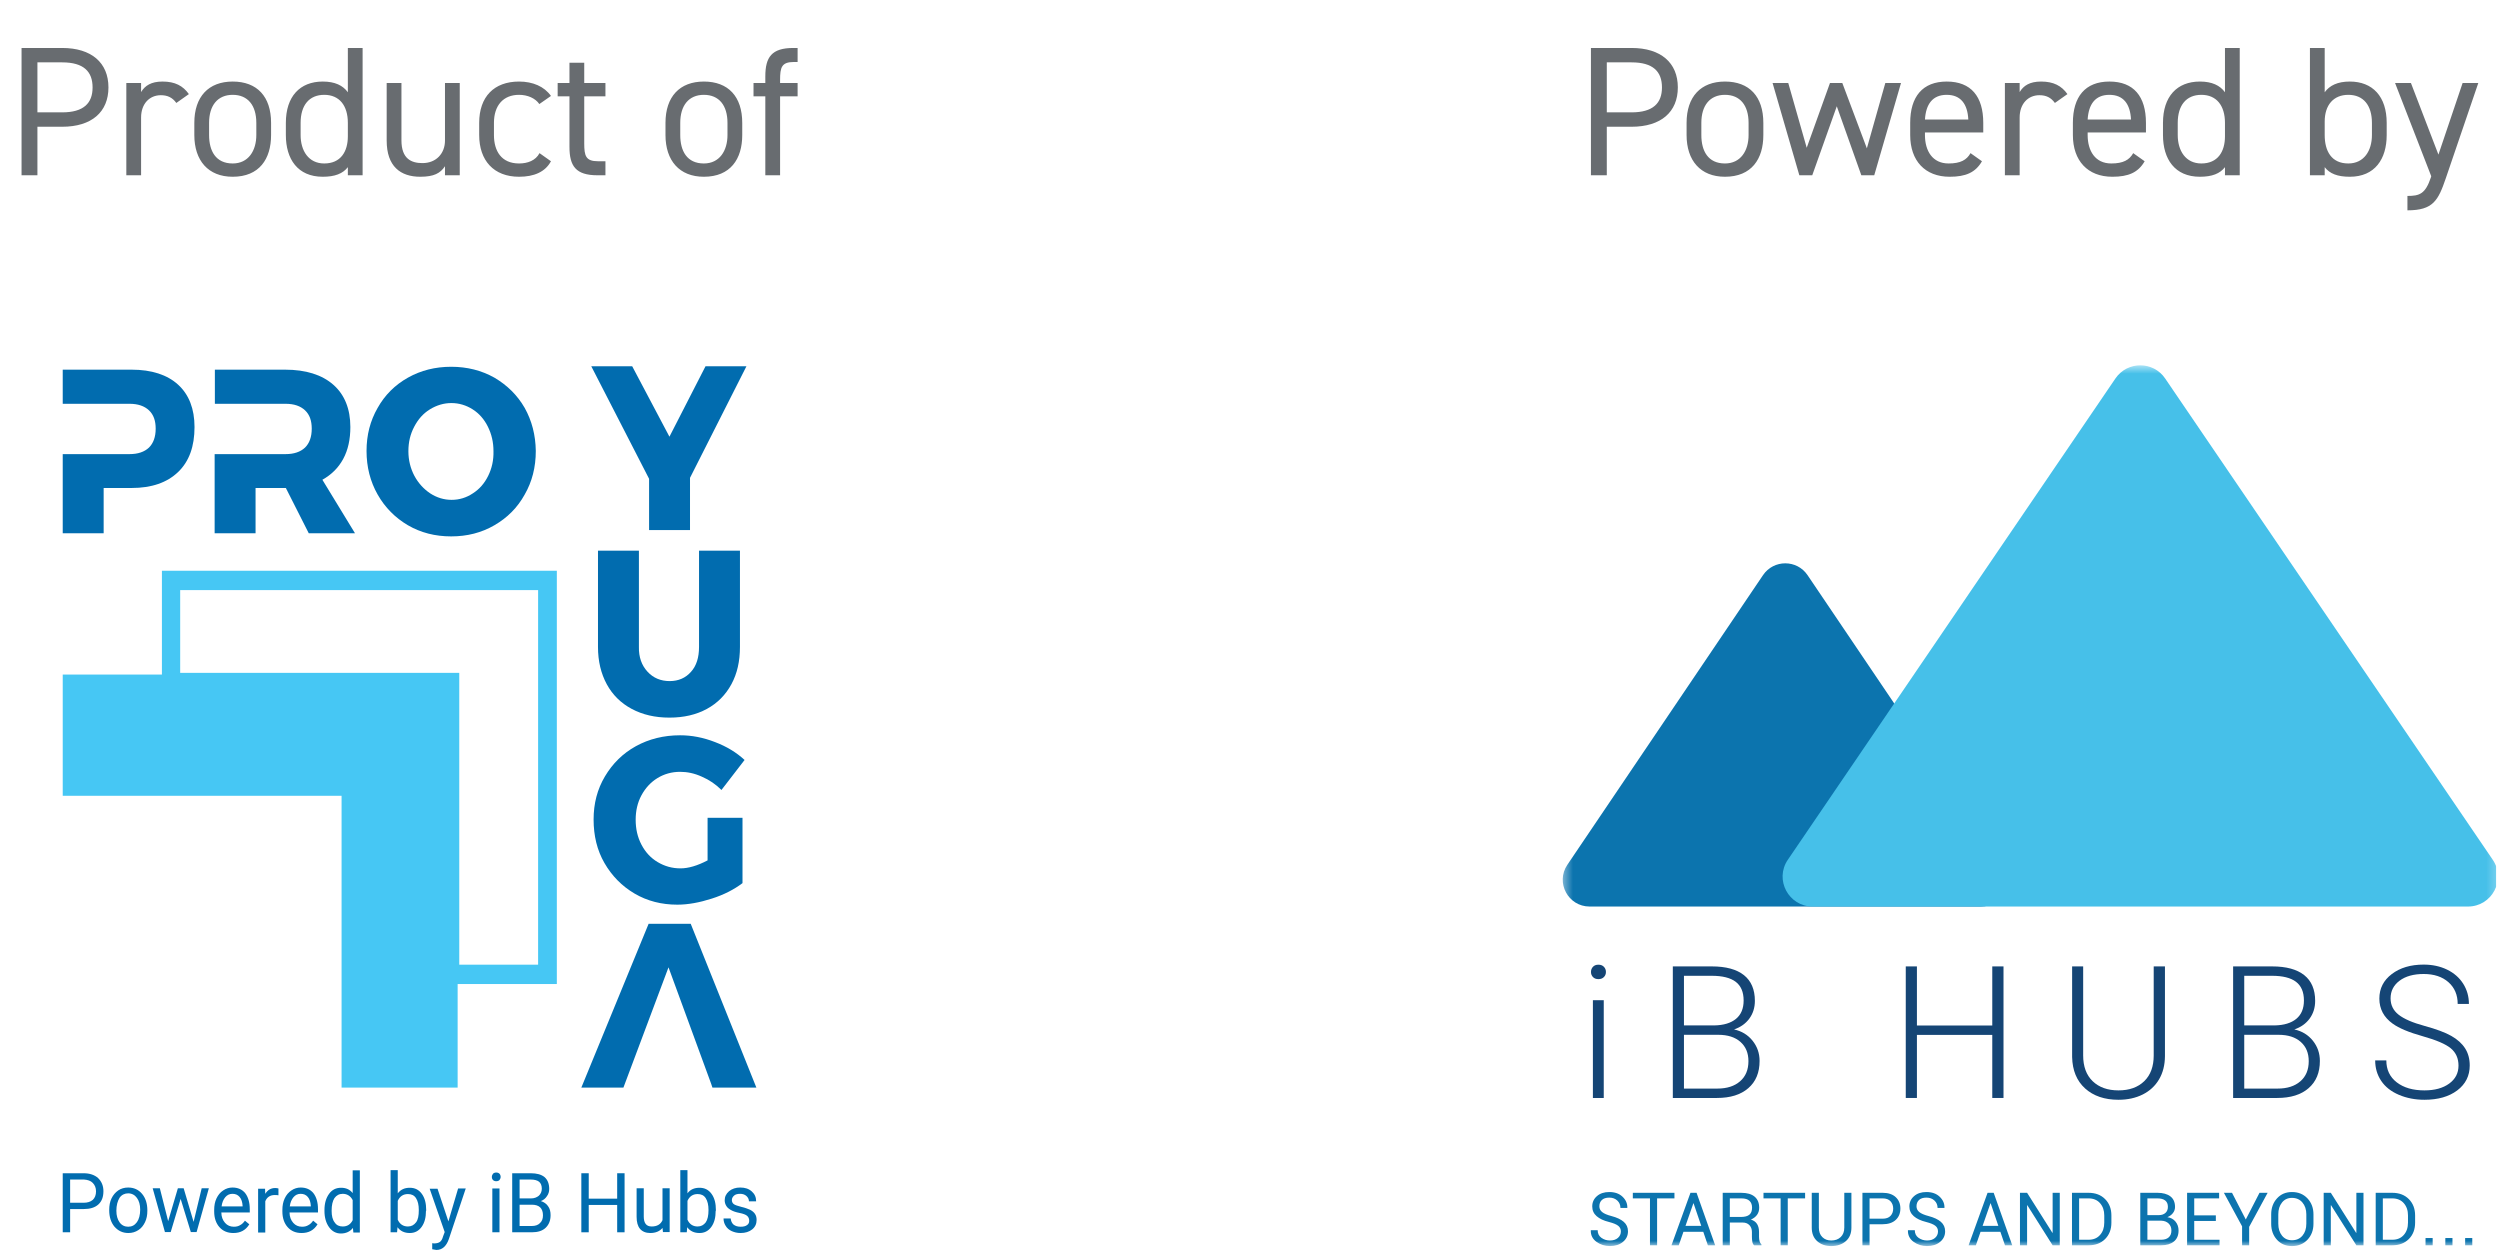 <svg width="271" height="136" viewBox="0 0 271 136" fill="none" xmlns="http://www.w3.org/2000/svg">
<g clip-path="url(#clip0)">
<mask id="mask0" mask-type="alpha" maskUnits="userSpaceOnUse" x="169" y="39" width="102" height="97">
<path fill-rule="evenodd" clip-rule="evenodd" d="M169.4 39.6H270.782V135.074H169.4V39.6Z" fill="white"/>
</mask>
<g mask="url(#mask0)">
<path fill-rule="evenodd" clip-rule="evenodd" d="M172.67 119.021H173.847V108.422H172.67V119.021ZM172.462 105.361C172.462 105.14 172.534 104.953 172.679 104.8C172.823 104.648 173.02 104.572 173.269 104.572C173.516 104.572 173.715 104.648 173.861 104.8C174.009 104.953 174.083 105.14 174.083 105.361C174.083 105.581 174.009 105.766 173.861 105.914C173.715 106.065 173.516 106.138 173.269 106.138C173.02 106.138 172.823 106.065 172.679 105.914C172.534 105.766 172.462 105.581 172.462 105.361Z" fill="#154575"/>
<path fill-rule="evenodd" clip-rule="evenodd" d="M182.541 112.173V118.002H186.163C187.199 118.002 188.017 117.74 188.622 117.214C189.228 116.69 189.531 115.961 189.531 115.029C189.531 114.148 189.242 113.453 188.663 112.941C188.083 112.429 187.283 112.173 186.262 112.173H182.541ZM182.541 111.155H185.839C186.847 111.135 187.628 110.898 188.181 110.444C188.735 109.988 189.01 109.325 189.01 108.457C189.01 107.539 188.724 106.864 188.152 106.428C187.579 105.994 186.713 105.776 185.555 105.776H182.541V111.155ZM181.334 119.02V104.758H185.555C187.087 104.758 188.248 105.074 189.041 105.703C189.832 106.334 190.229 107.263 190.229 108.492C190.229 109.231 190.027 109.872 189.626 110.419C189.222 110.965 188.671 111.355 187.972 111.59C188.802 111.772 189.471 112.181 189.978 112.813C190.485 113.446 190.739 114.177 190.739 115.006C190.739 116.266 190.333 117.25 189.516 117.958C188.702 118.666 187.568 119.02 186.114 119.02H181.334Z" fill="#154575"/>
<path fill-rule="evenodd" clip-rule="evenodd" d="M217.18 119.02H215.963V112.183H207.794V119.02H206.585V104.759H207.794V111.165H215.963V104.759H217.18V119.02Z" fill="#154575"/>
<path fill-rule="evenodd" clip-rule="evenodd" d="M234.681 104.758V114.495C234.673 115.455 234.461 116.29 234.043 117.002C233.624 117.713 233.033 118.26 232.271 118.643C231.507 119.025 230.632 119.216 229.644 119.216C228.14 119.216 226.933 118.806 226.026 117.988C225.119 117.168 224.652 116.032 224.618 114.583V104.758H225.815V114.407C225.815 115.609 226.159 116.54 226.846 117.203C227.533 117.866 228.467 118.198 229.644 118.198C230.823 118.198 231.753 117.864 232.438 117.198C233.122 116.532 233.462 115.604 233.462 114.416V104.758H234.681Z" fill="#154575"/>
<path fill-rule="evenodd" clip-rule="evenodd" d="M243.276 112.173V118.002H246.899C247.935 118.002 248.753 117.74 249.358 117.214C249.964 116.69 250.267 115.961 250.267 115.029C250.267 114.148 249.978 113.453 249.398 112.941C248.819 112.429 248.019 112.173 246.998 112.173H243.276ZM243.276 111.155H246.575C247.583 111.135 248.364 110.898 248.917 110.444C249.471 109.988 249.746 109.325 249.746 108.457C249.746 107.539 249.46 106.864 248.888 106.428C248.315 105.994 247.449 105.776 246.291 105.776H243.276V111.155ZM242.07 119.02V104.758H246.291C247.823 104.758 248.984 105.074 249.777 105.703C250.568 106.334 250.963 107.263 250.963 108.492C250.963 109.231 250.762 109.872 250.362 110.419C249.958 110.965 249.407 111.355 248.706 111.59C249.538 111.772 250.206 112.181 250.714 112.813C251.221 113.446 251.475 114.177 251.475 115.006C251.475 116.266 251.069 117.25 250.252 117.958C249.438 118.666 248.304 119.02 246.85 119.02H242.07Z" fill="#154575"/>
<path fill-rule="evenodd" clip-rule="evenodd" d="M266.502 115.513C266.502 114.724 266.222 114.098 265.666 113.637C265.11 113.177 264.093 112.74 262.613 112.325C261.133 111.911 260.054 111.458 259.374 110.969C258.404 110.276 257.922 109.369 257.922 108.245C257.922 107.155 258.371 106.268 259.272 105.586C260.17 104.904 261.32 104.562 262.722 104.562C263.67 104.562 264.519 104.746 265.269 105.11C266.019 105.477 266.6 105.986 267.012 106.638C267.424 107.292 267.63 108.021 267.63 108.824H266.413C266.413 107.847 266.08 107.064 265.411 106.469C264.745 105.878 263.847 105.581 262.722 105.581C261.63 105.581 260.758 105.825 260.11 106.311C259.463 106.798 259.139 107.435 259.139 108.22C259.139 108.946 259.429 109.538 260.012 109.995C260.594 110.454 261.527 110.858 262.81 111.207C264.093 111.557 265.066 111.92 265.726 112.296C266.387 112.671 266.885 113.121 267.218 113.642C267.551 114.165 267.719 114.782 267.719 115.493C267.719 116.618 267.268 117.518 266.369 118.198C265.469 118.876 264.283 119.216 262.81 119.216C261.802 119.216 260.877 119.036 260.037 118.678C259.195 118.318 258.558 117.816 258.123 117.168C257.688 116.522 257.469 115.781 257.469 114.945H258.678C258.678 115.95 259.053 116.744 259.806 117.325C260.558 117.907 261.561 118.198 262.81 118.198C263.924 118.198 264.816 117.953 265.491 117.462C266.164 116.973 266.502 116.324 266.502 115.513Z" fill="#154575"/>
<path fill-rule="evenodd" clip-rule="evenodd" d="M191.111 62.346L169.901 93.742C168.599 95.671 169.984 98.269 172.316 98.269H214.733C217.065 98.269 218.45 95.671 217.148 93.742L195.938 62.346C194.784 60.637 192.265 60.637 191.111 62.346Z" fill="#0C74AE"/>
<path fill-rule="evenodd" clip-rule="evenodd" d="M229.315 41.023L193.801 93.198C192.333 95.354 193.881 98.269 196.494 98.269H267.521C270.134 98.269 271.681 95.354 270.214 93.198L234.7 41.023C233.409 39.126 230.607 39.126 229.315 41.023Z" fill="#46C0E9"/>
<path fill-rule="evenodd" clip-rule="evenodd" d="M175.702 133.482C175.702 133.234 175.607 133.034 175.42 132.881C175.23 132.727 174.896 132.586 174.412 132.462C173.837 132.321 173.391 132.111 173.074 131.832C172.756 131.553 172.599 131.201 172.599 130.776C172.599 130.328 172.767 129.956 173.107 129.661C173.446 129.364 173.892 129.216 174.448 129.216C175.048 129.216 175.528 129.386 175.884 129.726C176.241 130.066 176.414 130.464 176.403 130.916L176.391 130.941H175.655C175.655 130.618 175.542 130.351 175.316 130.139C175.09 129.927 174.8 129.822 174.448 129.822C174.089 129.822 173.821 129.909 173.639 130.083C173.46 130.255 173.37 130.484 173.37 130.764C173.37 131.015 173.471 131.223 173.674 131.389C173.877 131.553 174.21 131.698 174.679 131.82C175.267 131.974 175.713 132.184 176.017 132.449C176.321 132.716 176.473 133.057 176.473 133.475C176.473 133.938 176.292 134.321 175.927 134.622C175.562 134.924 175.093 135.073 174.515 135.073C173.963 135.073 173.477 134.919 173.055 134.613C172.632 134.305 172.428 133.894 172.441 133.377L172.449 133.353H173.187C173.187 133.711 173.321 133.987 173.593 134.18C173.865 134.374 174.172 134.471 174.515 134.471C174.874 134.471 175.162 134.378 175.378 134.193C175.594 134.005 175.702 133.769 175.702 133.482Z" fill="#0C74AE"/>
<path fill-rule="evenodd" clip-rule="evenodd" d="M181.51 129.905H179.63V134.991H178.857V129.905H176.998V129.3H181.51V129.905Z" fill="#0C74AE"/>
<path fill-rule="evenodd" clip-rule="evenodd" d="M182.709 132.881H184.414L183.583 130.437H183.56L182.709 132.881ZM184.634 133.525H182.486L181.978 134.991H181.188L183.247 129.298H183.908L185.923 134.991H185.134L184.634 133.525Z" fill="#0C74AE"/>
<path fill-rule="evenodd" clip-rule="evenodd" d="M187.513 131.919H188.692C189.131 131.919 189.444 131.835 189.636 131.67C189.829 131.506 189.923 131.253 189.923 130.913C189.923 130.593 189.832 130.345 189.644 130.169C189.456 129.993 189.164 129.904 188.767 129.904H187.513V131.919ZM187.513 132.524V134.992H186.742V129.302H188.767C189.392 129.302 189.87 129.441 190.2 129.717C190.531 129.994 190.696 130.395 190.696 130.922C190.696 131.213 190.62 131.468 190.467 131.684C190.314 131.9 190.09 132.073 189.798 132.201C190.111 132.301 190.337 132.466 190.473 132.694C190.611 132.923 190.679 133.205 190.679 133.541V134.078C190.679 134.255 190.701 134.413 190.739 134.553C190.779 134.695 190.847 134.809 190.942 134.898V134.992H190.148C190.045 134.902 189.98 134.773 189.952 134.601C189.922 134.428 189.908 134.252 189.908 134.069V133.549C189.908 133.241 189.818 132.994 189.638 132.807C189.457 132.618 189.216 132.524 188.912 132.524H187.513Z" fill="#0C74AE"/>
<path fill-rule="evenodd" clip-rule="evenodd" d="M195.673 129.905H193.793V134.991H193.02V129.905H191.163V129.3H195.673V129.905Z" fill="#0C74AE"/>
<path fill-rule="evenodd" clip-rule="evenodd" d="M200.693 129.299V133.079C200.693 133.706 200.489 134.193 200.083 134.545C199.675 134.897 199.149 135.074 198.506 135.074C197.886 135.074 197.381 134.897 196.985 134.544C196.591 134.19 196.394 133.703 196.394 133.079V129.299H197.165V133.079C197.165 133.515 197.291 133.857 197.541 134.102C197.79 134.349 198.112 134.472 198.506 134.472C198.925 134.472 199.264 134.349 199.527 134.102C199.789 133.857 199.921 133.515 199.921 133.079V129.299H200.693Z" fill="#0C74AE"/>
<path fill-rule="evenodd" clip-rule="evenodd" d="M202.661 132.106H204.072C204.458 132.106 204.747 132.003 204.938 131.795C205.129 131.588 205.223 131.326 205.223 131.012C205.223 130.697 205.127 130.433 204.935 130.221C204.744 130.011 204.457 129.904 204.072 129.904H202.661V132.106ZM202.661 132.708V134.992H201.888V129.299H204.072C204.68 129.299 205.155 129.455 205.492 129.767C205.83 130.081 206.001 130.492 206.001 131.003C206.001 131.52 205.83 131.932 205.492 132.243C205.155 132.553 204.68 132.708 204.072 132.708H202.661Z" fill="#0C74AE"/>
<path fill-rule="evenodd" clip-rule="evenodd" d="M210.079 133.482C210.079 133.234 209.985 133.034 209.797 132.881C209.609 132.727 209.274 132.586 208.79 132.462C208.214 132.321 207.768 132.111 207.451 131.832C207.133 131.553 206.976 131.201 206.976 130.776C206.976 130.328 207.145 129.956 207.486 129.661C207.823 129.364 208.271 129.216 208.825 129.216C209.426 129.216 209.905 129.386 210.261 129.726C210.618 130.066 210.791 130.464 210.78 130.916L210.77 130.941H210.033C210.033 130.618 209.92 130.351 209.693 130.139C209.468 129.927 209.178 129.822 208.825 129.822C208.466 129.822 208.199 129.909 208.017 130.083C207.837 130.255 207.749 130.484 207.749 130.764C207.749 131.015 207.849 131.223 208.051 131.389C208.254 131.553 208.589 131.698 209.056 131.82C209.645 131.974 210.09 132.184 210.395 132.449C210.699 132.716 210.852 133.057 210.852 133.475C210.852 133.938 210.67 134.321 210.304 134.622C209.94 134.924 209.47 135.073 208.893 135.073C208.34 135.073 207.854 134.919 207.432 134.613C207.009 134.305 206.805 133.894 206.819 133.377L206.826 133.353H207.564C207.564 133.711 207.698 133.987 207.97 134.18C208.243 134.374 208.549 134.471 208.893 134.471C209.253 134.471 209.54 134.378 209.755 134.193C209.972 134.005 210.079 133.769 210.079 133.482Z" fill="#0C74AE"/>
<path fill-rule="evenodd" clip-rule="evenodd" d="M214.915 132.881H216.619L215.788 130.437H215.767L214.915 132.881ZM216.84 133.525H214.692L214.183 134.991H213.395L215.452 129.298H216.115L218.128 134.991H217.341L216.84 133.525Z" fill="#0C74AE"/>
<path fill-rule="evenodd" clip-rule="evenodd" d="M223.279 134.992H222.506L219.759 130.644L219.736 130.652V134.992H218.964V129.299H219.736L222.483 133.643L222.506 133.635V129.299H223.279V134.992Z" fill="#0C74AE"/>
<path fill-rule="evenodd" clip-rule="evenodd" d="M225.376 129.905V134.389H226.398C226.926 134.389 227.341 134.217 227.645 133.869C227.951 133.524 228.102 133.079 228.102 132.536V131.75C228.102 131.213 227.951 130.772 227.645 130.424C227.341 130.078 226.926 129.905 226.398 129.905H225.376ZM224.603 134.991V129.3H226.398C227.141 129.3 227.742 129.527 228.195 129.985C228.649 130.442 228.875 131.034 228.875 131.757V132.536C228.875 133.265 228.649 133.854 228.195 134.31C227.742 134.764 227.141 134.991 226.398 134.991H224.603Z" fill="#0C74AE"/>
<path fill-rule="evenodd" clip-rule="evenodd" d="M232.778 132.321V134.389H234.269C234.62 134.389 234.895 134.304 235.089 134.13C235.284 133.956 235.38 133.711 235.38 133.393C235.38 133.077 235.281 132.824 235.083 132.631C234.884 132.437 234.617 132.335 234.278 132.321H234.227H232.778ZM232.778 131.719H234.027C234.316 131.719 234.55 131.64 234.73 131.483C234.91 131.325 235 131.105 235 130.823C235 130.516 234.904 130.287 234.708 130.133C234.515 129.981 234.233 129.905 233.868 129.905H232.778V131.719ZM232.007 134.991V129.3H233.868C234.464 129.3 234.93 129.428 235.267 129.685C235.605 129.941 235.773 130.325 235.773 130.839C235.773 131.084 235.697 131.305 235.545 131.498C235.394 131.692 235.193 131.841 234.942 131.942C235.315 131.995 235.611 132.157 235.829 132.426C236.048 132.699 236.156 133.018 236.156 133.385C236.156 133.906 235.987 134.304 235.648 134.58C235.307 134.855 234.847 134.991 234.269 134.991H232.007Z" fill="#0C74AE"/>
<path fill-rule="evenodd" clip-rule="evenodd" d="M240.197 132.352H237.854V134.39H240.597V134.992H237.081V129.299H240.552V129.905H237.854V131.746H240.197V132.352Z" fill="#0C74AE"/>
<path fill-rule="evenodd" clip-rule="evenodd" d="M243.442 132.193L244.931 129.299H245.812L243.81 132.989V134.992H243.042V132.932L241.07 129.299H241.951L243.442 132.193Z" fill="#0C74AE"/>
<path fill-rule="evenodd" clip-rule="evenodd" d="M250.006 131.633C250.006 131.112 249.864 130.684 249.583 130.352C249.301 130.016 248.922 129.85 248.447 129.85C247.998 129.85 247.637 130.016 247.37 130.352C247.103 130.684 246.968 131.112 246.968 131.633V132.654C246.968 133.18 247.103 133.611 247.37 133.945C247.637 134.278 247.998 134.445 248.447 134.445C248.925 134.445 249.304 134.278 249.586 133.946C249.866 133.614 250.006 133.183 250.006 132.654V131.633ZM250.779 132.654C250.779 133.349 250.562 133.926 250.13 134.387C249.698 134.844 249.137 135.074 248.447 135.074C247.779 135.074 247.239 134.844 246.822 134.387C246.406 133.926 246.197 133.349 246.197 132.654V131.641C246.197 130.947 246.406 130.37 246.822 129.91C247.239 129.448 247.779 129.216 248.447 129.216C249.137 129.216 249.698 129.446 250.13 129.907C250.562 130.367 250.779 130.944 250.779 131.641V132.654Z" fill="#0C74AE"/>
<path fill-rule="evenodd" clip-rule="evenodd" d="M256.202 134.992H255.43L252.683 130.644L252.66 130.652V134.992H251.887V129.299H252.66L255.406 133.643L255.43 133.635V129.299H256.202V134.992Z" fill="#0C74AE"/>
<path fill-rule="evenodd" clip-rule="evenodd" d="M258.299 129.905V134.389H259.322C259.85 134.389 260.266 134.217 260.57 133.869C260.875 133.524 261.026 133.079 261.026 132.536V131.75C261.026 131.213 260.875 130.772 260.57 130.424C260.266 130.078 259.85 129.905 259.322 129.905H258.299ZM257.526 134.991V129.3H259.322C260.066 129.3 260.666 129.527 261.119 129.985C261.573 130.442 261.798 131.034 261.798 131.757V132.536C261.798 133.265 261.573 133.854 261.119 134.31C260.666 134.764 260.066 134.991 259.322 134.991H257.526Z" fill="#0C74AE"/>
<path fill-rule="evenodd" clip-rule="evenodd" d="M262.927 134.992H263.7V134.202H262.927V134.992Z" fill="#0C74AE"/>
<path fill-rule="evenodd" clip-rule="evenodd" d="M265.074 134.992H265.847V134.202H265.074V134.992Z" fill="#0C74AE"/>
<path fill-rule="evenodd" clip-rule="evenodd" d="M267.222 134.992H267.995V134.202H267.222V134.992Z" fill="#0C74AE"/>
</g>
<path opacity="0.8" d="M176.857 13.74C180.057 13.74 181.877 12.14 181.877 9.48C181.877 6.8 180.037 5.2 176.857 5.2H172.457V19H174.177V13.74H176.857ZM174.177 12.18V6.76H176.857C179.197 6.76 180.157 7.76 180.157 9.48C180.157 11.18 179.197 12.18 176.857 12.18H174.177ZM191.146 13.32C191.146 10.46 189.626 8.84 186.986 8.84C184.366 8.84 182.826 10.48 182.826 13.32V14.64C182.826 17.4 184.326 19.16 186.986 19.16C189.866 19.16 191.146 17.24 191.146 14.64V13.32ZM186.986 17.72C185.146 17.72 184.426 16.36 184.426 14.64V13.32C184.426 11.44 185.346 10.28 186.986 10.28C188.626 10.28 189.546 11.42 189.546 13.32V14.64C189.546 16.34 188.686 17.72 186.986 17.72ZM199.108 11.52L201.768 19H203.168L206.068 9H204.368L202.368 16.08L199.708 9H198.368L195.848 16.02L193.848 9H192.148L195.048 19H196.448L199.108 11.52ZM213.605 16.6C213.185 17.34 212.525 17.72 211.225 17.72C209.485 17.72 208.665 16.36 208.665 14.64V14.36H214.985V13.32C214.985 10.46 213.665 8.84 211.025 8.84C208.405 8.84 207.065 10.48 207.065 13.32V14.64C207.065 17.42 208.665 19.16 211.345 19.16C213.085 19.16 214.145 18.7 214.845 17.48L213.605 16.6ZM211.025 10.28C212.545 10.28 213.285 11.28 213.365 12.96H208.665C208.765 11.3 209.485 10.28 211.025 10.28ZM224.11 10.2C223.47 9.3 222.61 8.84 221.25 8.84C220.03 8.84 219.35 9.28 218.93 9.98V9H217.33V19H218.93V12.74C218.93 11.24 219.85 10.32 221.07 10.32C221.81 10.32 222.33 10.58 222.75 11.16L224.11 10.2ZM231.241 16.6C230.821 17.34 230.161 17.72 228.861 17.72C227.121 17.72 226.301 16.36 226.301 14.64V14.36H232.621V13.32C232.621 10.46 231.301 8.84 228.661 8.84C226.041 8.84 224.701 10.48 224.701 13.32V14.64C224.701 17.42 226.301 19.16 228.981 19.16C230.721 19.16 231.781 18.7 232.481 17.48L231.241 16.6ZM228.661 10.28C230.181 10.28 230.921 11.28 231.001 12.96H226.301C226.401 11.3 227.121 10.28 228.661 10.28ZM241.187 10C240.647 9.26 239.787 8.84 238.467 8.84C235.987 8.84 234.467 10.46 234.467 13.32V14.64C234.467 17.24 235.747 19.16 238.467 19.16C239.787 19.16 240.647 18.82 241.187 18.12V19H242.787V5.2H241.187V10ZM238.627 17.72C236.927 17.72 236.067 16.34 236.067 14.64V13.32C236.067 11.42 236.987 10.28 238.627 10.28C240.267 10.28 241.187 11.44 241.187 13.32V14.78C241.187 16.44 240.407 17.72 238.627 17.72ZM251.997 5.2H250.397V19H251.997V18.12C252.537 18.82 253.377 19.16 254.717 19.16C257.437 19.16 258.717 17.24 258.717 14.64V13.32C258.717 10.46 257.197 8.84 254.717 8.84C253.397 8.84 252.537 9.26 251.997 10V5.2ZM254.557 17.72C252.717 17.72 251.997 16.36 251.997 14.64V13.18C251.997 11.38 252.957 10.28 254.557 10.28C256.197 10.28 257.117 11.42 257.117 13.32V14.64C257.117 16.34 256.257 17.72 254.557 17.72ZM263.506 19.24C262.906 21.02 262.286 21.24 260.966 21.24V22.8C263.766 22.8 264.306 21.72 265.126 19.32L268.646 9H266.946L264.326 16.76L261.346 9H259.626L263.546 19.1L263.506 19.24Z" fill="#43484D"/>
</g>
<path opacity="0.8" d="M6.736 13.74C9.936 13.74 11.756 12.14 11.756 9.48C11.756 6.8 9.916 5.2 6.736 5.2H2.336V19H4.056V13.74H6.736ZM4.056 12.18V6.76H6.736C9.076 6.76 10.036 7.76 10.036 9.48C10.036 11.18 9.076 12.18 6.736 12.18H4.056ZM20.474 10.2C19.834 9.3 18.974 8.84 17.614 8.84C16.394 8.84 15.714 9.28 15.294 9.98V9H13.694V19H15.294V12.74C15.294 11.24 16.214 10.32 17.434 10.32C18.174 10.32 18.694 10.58 19.114 11.16L20.474 10.2ZM29.385 13.32C29.385 10.46 27.865 8.84 25.225 8.84C22.605 8.84 21.065 10.48 21.065 13.32V14.64C21.065 17.4 22.565 19.16 25.225 19.16C28.105 19.16 29.385 17.24 29.385 14.64V13.32ZM25.225 17.72C23.385 17.72 22.665 16.36 22.665 14.64V13.32C22.665 11.44 23.585 10.28 25.225 10.28C26.865 10.28 27.785 11.42 27.785 13.32V14.64C27.785 16.34 26.925 17.72 25.225 17.72ZM37.707 10C37.167 9.26 36.307 8.84 34.987 8.84C32.507 8.84 30.987 10.46 30.987 13.32V14.64C30.987 17.24 32.267 19.16 34.987 19.16C36.307 19.16 37.167 18.82 37.707 18.12V19H39.307V5.2H37.707V10ZM35.147 17.72C33.447 17.72 32.587 16.34 32.587 14.64V13.32C32.587 11.42 33.507 10.28 35.147 10.28C36.787 10.28 37.707 11.44 37.707 13.32V14.78C37.707 16.44 36.927 17.72 35.147 17.72ZM49.837 9H48.236V15.24C48.236 16.62 47.297 17.68 45.797 17.68C44.617 17.68 43.517 17.24 43.517 15.22V9H41.916V15.24C41.916 18.04 43.416 19.16 45.556 19.16C47.036 19.16 47.736 18.78 48.236 18.02V19H49.837V9ZM58.484 16.6C58.064 17.4 57.204 17.72 56.264 17.72C54.344 17.72 53.544 16.36 53.544 14.64V13.32C53.544 11.44 54.544 10.28 56.264 10.28C57.184 10.28 58.024 10.64 58.464 11.28L59.724 10.4C59.004 9.38 57.764 8.84 56.264 8.84C53.564 8.84 51.944 10.48 51.944 13.32V14.64C51.944 17.4 53.524 19.16 56.264 19.16C57.884 19.16 59.104 18.64 59.724 17.48L58.484 16.6ZM60.45 10.44H61.73V15.92C61.73 18 62.41 19 64.77 19H65.63V17.48H64.831C63.49 17.48 63.331 16.9 63.331 15.52V10.44H65.63V9H63.331V6.8H61.73V9H60.45V10.44ZM80.459 13.32C80.459 10.46 78.939 8.84 76.299 8.84C73.679 8.84 72.139 10.48 72.139 13.32V14.64C72.139 17.4 73.639 19.16 76.299 19.16C79.179 19.16 80.459 17.24 80.459 14.64V13.32ZM76.299 17.72C74.459 17.72 73.739 16.36 73.739 14.64V13.32C73.739 11.44 74.659 10.28 76.299 10.28C77.939 10.28 78.859 11.42 78.859 13.32V14.64C78.859 16.34 77.999 17.72 76.299 17.72ZM81.681 9V10.44H82.961V19H84.561V10.44H86.461V9H84.561V8.68C84.561 7.3 84.721 6.72 86.061 6.72H86.461V5.2H86.001C83.641 5.2 82.961 6.2 82.961 8.28V9H81.681Z" fill="#43484D"/>
<path fill-rule="evenodd" clip-rule="evenodd" d="M17.552 61.869V75.036H47.779V106.669H60.361V61.869H17.552ZM58.356 104.571H49.784V72.938H19.532V63.967H58.331V104.571H58.356Z" fill="#46C7F4"/>
<path fill-rule="evenodd" clip-rule="evenodd" d="M6.8 73.122H49.608V117.895H37.027V86.263H6.8V73.122Z" fill="#46C7F4"/>
<path fill-rule="evenodd" clip-rule="evenodd" d="M56.877 44.217C56.075 42.826 54.972 41.751 53.593 40.938C52.19 40.151 50.636 39.758 48.907 39.758C47.177 39.758 45.623 40.151 44.22 40.938C42.816 41.725 41.713 42.826 40.936 44.217C40.134 45.607 39.733 47.154 39.733 48.885C39.733 50.617 40.134 52.19 40.936 53.607C41.739 55.023 42.841 56.125 44.22 56.938C45.623 57.751 47.177 58.145 48.907 58.145C50.636 58.145 52.19 57.751 53.593 56.938C54.997 56.125 56.1 55.023 56.877 53.607C57.679 52.217 58.08 50.643 58.08 48.885C58.055 47.154 57.654 45.607 56.877 44.217ZM52.917 51.587C52.516 52.4 51.964 53.03 51.263 53.476C50.561 53.948 49.784 54.184 48.957 54.184C48.13 54.184 47.353 53.948 46.626 53.476C45.924 53.004 45.348 52.374 44.922 51.587C44.495 50.774 44.27 49.882 44.27 48.912C44.27 47.941 44.47 47.076 44.897 46.263C45.323 45.449 45.874 44.82 46.601 44.374C47.328 43.928 48.105 43.692 48.932 43.692C49.759 43.692 50.536 43.928 51.237 44.374C51.939 44.82 52.491 45.449 52.892 46.263C53.293 47.076 53.493 47.941 53.493 48.912C53.518 49.882 53.318 50.774 52.917 51.587Z" fill="#016CAF"/>
<path fill-rule="evenodd" clip-rule="evenodd" d="M23.267 49.174V57.803H27.703V52.898H30.986L33.468 57.803H38.48L34.946 52.007C35.924 51.456 36.676 50.721 37.202 49.751C37.728 48.781 37.979 47.626 37.979 46.289C37.979 44.321 37.352 42.774 36.124 41.699C34.896 40.623 33.142 40.072 30.911 40.072H23.292V43.771H27.728H30.961C31.863 43.771 32.565 44.007 33.066 44.479C33.568 44.951 33.793 45.607 33.793 46.472C33.793 47.364 33.543 48.046 33.066 48.518C32.565 48.99 31.863 49.226 30.961 49.226H27.728H23.267V49.174Z" fill="#016CAF"/>
<path fill-rule="evenodd" clip-rule="evenodd" d="M6.8 49.174V57.803H11.236V52.898H14.269C16.424 52.898 18.104 52.321 19.307 51.167C20.51 50.013 21.086 48.387 21.086 46.289C21.086 44.321 20.485 42.774 19.307 41.699C18.129 40.623 16.424 40.072 14.269 40.072H6.8V43.771H11.236H14.043C14.946 43.771 15.648 44.007 16.149 44.479C16.65 44.951 16.876 45.607 16.876 46.472C16.876 47.364 16.625 48.046 16.149 48.518C15.648 48.99 14.946 49.226 14.043 49.226H11.236H6.8V49.174Z" fill="#016CAF"/>
<path fill-rule="evenodd" clip-rule="evenodd" d="M80.913 39.705L74.797 51.797V57.462H70.361V51.902L64.095 39.705H68.531L72.567 47.338L76.477 39.705H80.913Z" fill="#016CAF"/>
<path fill-rule="evenodd" clip-rule="evenodd" d="M70.186 72.807C70.812 73.489 71.614 73.83 72.592 73.83C73.544 73.83 74.321 73.489 74.897 72.833C75.499 72.177 75.775 71.259 75.775 70.131V59.692H80.211V70.131C80.211 71.679 79.91 73.016 79.284 74.171C78.657 75.325 77.78 76.216 76.627 76.846C75.474 77.475 74.121 77.79 72.567 77.79C71.013 77.79 69.659 77.475 68.481 76.846C67.303 76.216 66.401 75.325 65.774 74.171C65.148 73.016 64.822 71.679 64.822 70.131V59.692H69.258V70.131C69.233 71.233 69.559 72.125 70.186 72.807Z" fill="#016CAF"/>
<path fill-rule="evenodd" clip-rule="evenodd" d="M76.652 88.649H80.487V95.731C79.584 96.413 78.482 96.99 77.153 97.41C75.85 97.83 74.597 98.066 73.419 98.066C71.715 98.066 70.161 97.672 68.782 96.859C67.404 96.046 66.326 94.944 65.524 93.554C64.722 92.164 64.346 90.59 64.346 88.833C64.346 87.102 64.747 85.554 65.574 84.164C66.401 82.774 67.504 81.672 68.932 80.885C70.361 80.099 71.965 79.705 73.72 79.705C74.973 79.705 76.226 79.941 77.504 80.439C78.757 80.912 79.835 81.567 80.712 82.38L78.206 85.633C77.604 85.03 76.878 84.531 76.076 84.19C75.273 83.823 74.496 83.666 73.72 83.666C72.817 83.666 71.99 83.902 71.263 84.348C70.537 84.794 69.96 85.423 69.534 86.21C69.108 86.997 68.907 87.889 68.907 88.859C68.907 89.856 69.108 90.748 69.534 91.561C69.96 92.374 70.537 93.003 71.288 93.449C72.04 93.895 72.842 94.131 73.77 94.131C74.622 94.131 75.599 93.843 76.702 93.266V88.649H76.652Z" fill="#016CAF"/>
<path fill-rule="evenodd" clip-rule="evenodd" d="M74.873 100.138H70.311L63.017 117.895H67.579L72.466 104.859V104.885V104.859L77.078 117.449L77.228 117.895H81.99L74.873 100.138Z" fill="#016CAF"/>
<path fill-rule="evenodd" clip-rule="evenodd" d="M7.602 131.089V133.58H6.8V127.18H9.056C9.732 127.18 10.259 127.364 10.635 127.705C11.011 128.072 11.211 128.544 11.211 129.121C11.211 129.751 11.036 130.223 10.66 130.564C10.284 130.905 9.758 131.062 9.056 131.062H7.602V131.089ZM7.602 130.38H9.056C9.482 130.38 9.808 130.276 10.058 130.066C10.284 129.856 10.409 129.541 10.409 129.148C10.409 128.754 10.284 128.466 10.058 128.23C9.833 127.994 9.507 127.889 9.106 127.862H7.602V130.38Z" fill="#016CAF"/>
<path fill-rule="evenodd" clip-rule="evenodd" d="M11.838 131.167C11.838 130.695 11.913 130.276 12.088 129.908C12.264 129.541 12.514 129.253 12.815 129.043C13.116 128.833 13.492 128.728 13.893 128.728C14.52 128.728 15.021 128.964 15.397 129.41C15.773 129.856 15.973 130.459 15.973 131.194V131.246C15.973 131.718 15.898 132.112 15.723 132.479C15.547 132.846 15.322 133.135 14.996 133.344C14.67 133.554 14.319 133.659 13.918 133.659C13.291 133.659 12.815 133.423 12.414 132.977C12.038 132.531 11.838 131.928 11.838 131.194V131.167ZM12.615 131.246C12.615 131.771 12.74 132.19 12.966 132.505C13.191 132.82 13.517 132.977 13.893 132.977C14.294 132.977 14.595 132.82 14.845 132.479C15.071 132.164 15.196 131.692 15.196 131.115C15.196 130.59 15.071 130.171 14.845 129.856C14.62 129.541 14.294 129.358 13.893 129.358C13.517 129.358 13.191 129.515 12.966 129.83C12.74 130.197 12.615 130.669 12.615 131.246Z" fill="#016CAF"/>
<path fill-rule="evenodd" clip-rule="evenodd" d="M20.986 132.453L21.863 128.807H22.64L21.312 133.554H20.685L19.582 129.961L18.505 133.554H17.878L16.55 128.807H17.327L18.229 132.374L19.282 128.807H19.908L20.986 132.453Z" fill="#016CAF"/>
<path fill-rule="evenodd" clip-rule="evenodd" d="M25.297 133.659C24.67 133.659 24.169 133.449 23.793 133.03C23.417 132.61 23.217 132.033 23.217 131.325V131.167C23.217 130.695 23.292 130.276 23.467 129.908C23.643 129.541 23.868 129.253 24.194 129.043C24.495 128.833 24.846 128.728 25.197 128.728C25.798 128.728 26.249 128.938 26.575 129.331C26.901 129.751 27.076 130.328 27.076 131.089V131.43H23.994C23.994 131.902 24.144 132.269 24.395 132.558C24.645 132.846 24.971 132.977 25.347 132.977C25.623 132.977 25.848 132.925 26.049 132.794C26.249 132.689 26.4 132.531 26.55 132.321L27.026 132.715C26.625 133.371 26.049 133.659 25.297 133.659ZM25.197 129.41C24.871 129.41 24.62 129.541 24.42 129.777C24.219 130.013 24.069 130.354 24.019 130.774H26.299V130.721C26.274 130.302 26.174 129.987 25.974 129.751C25.773 129.515 25.523 129.41 25.197 129.41Z" fill="#016CAF"/>
<path fill-rule="evenodd" clip-rule="evenodd" d="M30.159 129.567C30.034 129.541 29.909 129.541 29.783 129.541C29.282 129.541 28.931 129.777 28.756 130.223V133.607H27.979V128.859H28.731L28.756 129.41C29.006 128.99 29.382 128.781 29.834 128.781C29.984 128.781 30.109 128.807 30.184 128.833V129.567H30.159Z" fill="#016CAF"/>
<path fill-rule="evenodd" clip-rule="evenodd" d="M32.691 133.659C32.064 133.659 31.563 133.449 31.187 133.03C30.811 132.61 30.61 132.033 30.61 131.325V131.167C30.61 130.695 30.686 130.276 30.861 129.908C31.036 129.541 31.262 129.253 31.588 129.043C31.889 128.833 32.239 128.728 32.59 128.728C33.192 128.728 33.643 128.938 33.969 129.331C34.295 129.751 34.47 130.328 34.47 131.089V131.43H31.387C31.387 131.902 31.538 132.269 31.788 132.558C32.039 132.846 32.365 132.977 32.741 132.977C33.016 132.977 33.242 132.925 33.443 132.794C33.643 132.689 33.793 132.531 33.944 132.321L34.42 132.715C34.019 133.371 33.443 133.659 32.691 133.659ZM32.59 129.41C32.264 129.41 32.014 129.541 31.813 129.777C31.613 130.013 31.462 130.354 31.412 130.774H33.693V130.721C33.668 130.302 33.568 129.987 33.367 129.751C33.167 129.515 32.916 129.41 32.59 129.41Z" fill="#016CAF"/>
<path fill-rule="evenodd" clip-rule="evenodd" d="M35.172 131.167C35.172 130.433 35.347 129.856 35.673 129.41C35.999 128.964 36.425 128.754 36.976 128.754C37.503 128.754 37.929 128.938 38.23 129.331V126.866H39.007V133.607H38.305L38.255 133.108C37.954 133.502 37.503 133.712 36.951 133.712C36.425 133.712 35.999 133.476 35.673 133.03C35.347 132.584 35.172 131.98 35.172 131.272V131.167ZM35.949 131.246C35.949 131.797 36.049 132.217 36.275 132.505C36.475 132.82 36.776 132.951 37.152 132.951C37.653 132.951 38.004 132.715 38.23 132.269V130.092C38.004 129.646 37.628 129.41 37.152 129.41C36.776 129.41 36.475 129.567 36.25 129.882C36.049 130.197 35.949 130.643 35.949 131.246Z" fill="#016CAF"/>
<path fill-rule="evenodd" clip-rule="evenodd" d="M46.175 131.246C46.175 131.981 46.024 132.558 45.699 133.004C45.373 133.449 44.947 133.659 44.42 133.659C43.844 133.659 43.393 133.449 43.092 133.03L43.042 133.581H42.34V126.84H43.117V129.358C43.443 128.938 43.869 128.754 44.42 128.754C44.972 128.754 45.398 128.964 45.724 129.41C46.05 129.856 46.2 130.433 46.2 131.194V131.246H46.175ZM45.398 131.167C45.398 130.617 45.298 130.197 45.097 129.882C44.897 129.567 44.596 129.436 44.22 129.436C43.719 129.436 43.343 129.672 43.117 130.171V132.217C43.343 132.715 43.719 132.951 44.22 132.951C44.596 132.951 44.871 132.794 45.097 132.505C45.323 132.217 45.398 131.771 45.398 131.167Z" fill="#016CAF"/>
<path fill-rule="evenodd" clip-rule="evenodd" d="M48.606 132.4L49.659 128.833H50.486L48.656 134.315C48.38 135.102 47.929 135.495 47.303 135.495L47.152 135.469L46.852 135.417V134.761L47.052 134.787C47.303 134.787 47.528 134.735 47.679 134.63C47.829 134.525 47.954 134.315 48.029 134.026L48.205 133.554L46.576 128.859H47.428L48.606 132.4Z" fill="#016CAF"/>
<path fill-rule="evenodd" clip-rule="evenodd" d="M53.318 127.574C53.318 127.443 53.368 127.338 53.443 127.233C53.518 127.154 53.644 127.102 53.794 127.102C53.944 127.102 54.07 127.154 54.145 127.233C54.22 127.312 54.27 127.443 54.27 127.574C54.27 127.705 54.22 127.81 54.145 127.915C54.07 127.994 53.944 128.046 53.794 128.046C53.644 128.046 53.518 127.994 53.443 127.915C53.343 127.81 53.318 127.705 53.318 127.574ZM54.145 133.58H53.368V128.833H54.145V133.58Z" fill="#016CAF"/>
<path fill-rule="evenodd" clip-rule="evenodd" d="M55.523 133.58V127.18H57.529C58.18 127.18 58.681 127.312 59.032 127.6C59.358 127.889 59.534 128.308 59.534 128.885C59.534 129.174 59.458 129.436 59.283 129.672C59.133 129.908 58.907 130.092 58.631 130.197C58.957 130.302 59.233 130.485 59.408 130.748C59.609 131.01 59.684 131.351 59.684 131.718C59.684 132.295 59.508 132.741 59.158 133.082C58.807 133.423 58.306 133.58 57.654 133.58H55.523V133.58ZM56.325 129.908H57.554C57.904 129.908 58.18 129.803 58.406 129.62C58.606 129.436 58.732 129.174 58.732 128.859C58.732 128.518 58.631 128.256 58.431 128.098C58.23 127.941 57.929 127.862 57.529 127.862H56.325V129.908ZM56.325 130.59V132.898H57.654C58.03 132.898 58.331 132.794 58.531 132.584C58.757 132.374 58.857 132.112 58.857 131.744C58.857 130.984 58.456 130.59 57.654 130.59H56.325V130.59Z" fill="#016CAF"/>
<path fill-rule="evenodd" clip-rule="evenodd" d="M67.704 133.58H66.902V130.616H63.819V133.58H63.017V127.18H63.819V129.935H66.902V127.18H67.704V133.58Z" fill="#016CAF"/>
<path fill-rule="evenodd" clip-rule="evenodd" d="M71.815 133.108C71.514 133.475 71.063 133.659 70.486 133.659C70.01 133.659 69.634 133.502 69.383 133.213C69.133 132.925 69.008 132.479 69.008 131.902V128.807H69.784V131.875C69.784 132.584 70.06 132.951 70.637 132.951C71.238 132.951 71.614 132.715 71.815 132.269V128.807H72.592V133.554H71.865L71.815 133.108Z" fill="#016CAF"/>
<path fill-rule="evenodd" clip-rule="evenodd" d="M77.579 131.246C77.579 131.981 77.429 132.558 77.103 133.004C76.777 133.449 76.351 133.659 75.825 133.659C75.248 133.659 74.797 133.449 74.496 133.03L74.446 133.581H73.745V126.84H74.522V129.358C74.822 128.938 75.273 128.754 75.825 128.754C76.376 128.754 76.802 128.964 77.128 129.41C77.454 129.856 77.604 130.433 77.604 131.194V131.246H77.579ZM76.802 131.167C76.802 130.617 76.702 130.197 76.502 129.882C76.301 129.567 76 129.436 75.624 129.436C75.123 129.436 74.747 129.672 74.522 130.171V132.217C74.747 132.715 75.123 132.951 75.624 132.951C76 132.951 76.276 132.794 76.502 132.505C76.702 132.217 76.802 131.771 76.802 131.167Z" fill="#016CAF"/>
<path fill-rule="evenodd" clip-rule="evenodd" d="M81.213 132.321C81.213 132.112 81.138 131.928 80.988 131.797C80.838 131.666 80.562 131.561 80.161 131.482C79.76 131.403 79.459 131.299 79.233 131.167C79.008 131.036 78.832 130.905 78.732 130.721C78.632 130.564 78.557 130.354 78.557 130.118C78.557 129.725 78.707 129.41 79.033 129.121C79.359 128.859 79.76 128.728 80.236 128.728C80.762 128.728 81.163 128.859 81.489 129.148C81.815 129.436 81.965 129.777 81.965 130.223H81.188C81.188 130.013 81.088 129.803 80.913 129.646C80.737 129.489 80.512 129.41 80.236 129.41C79.96 129.41 79.735 129.462 79.584 129.594C79.434 129.725 79.334 129.882 79.334 130.092C79.334 130.276 79.409 130.433 79.559 130.538C79.71 130.643 79.985 130.721 80.361 130.826C80.737 130.905 81.063 131.036 81.314 131.141C81.564 131.272 81.74 131.43 81.84 131.587C81.965 131.771 82.015 131.98 82.015 132.243C82.015 132.662 81.865 133.003 81.539 133.266C81.213 133.528 80.787 133.659 80.286 133.659C79.91 133.659 79.609 133.581 79.309 133.449C79.033 133.318 78.807 133.135 78.657 132.872C78.507 132.636 78.431 132.374 78.431 132.085H79.208C79.233 132.348 79.334 132.584 79.509 132.741C79.71 132.899 79.96 132.977 80.286 132.977C80.587 132.977 80.812 132.925 80.988 132.794C81.163 132.662 81.213 132.531 81.213 132.321Z" fill="#016CAF"/>
<defs>
<clipPath id="clip0">
<rect width="102" height="136" fill="white" transform="translate(168.6)"/>
</clipPath>
</defs>
</svg>

